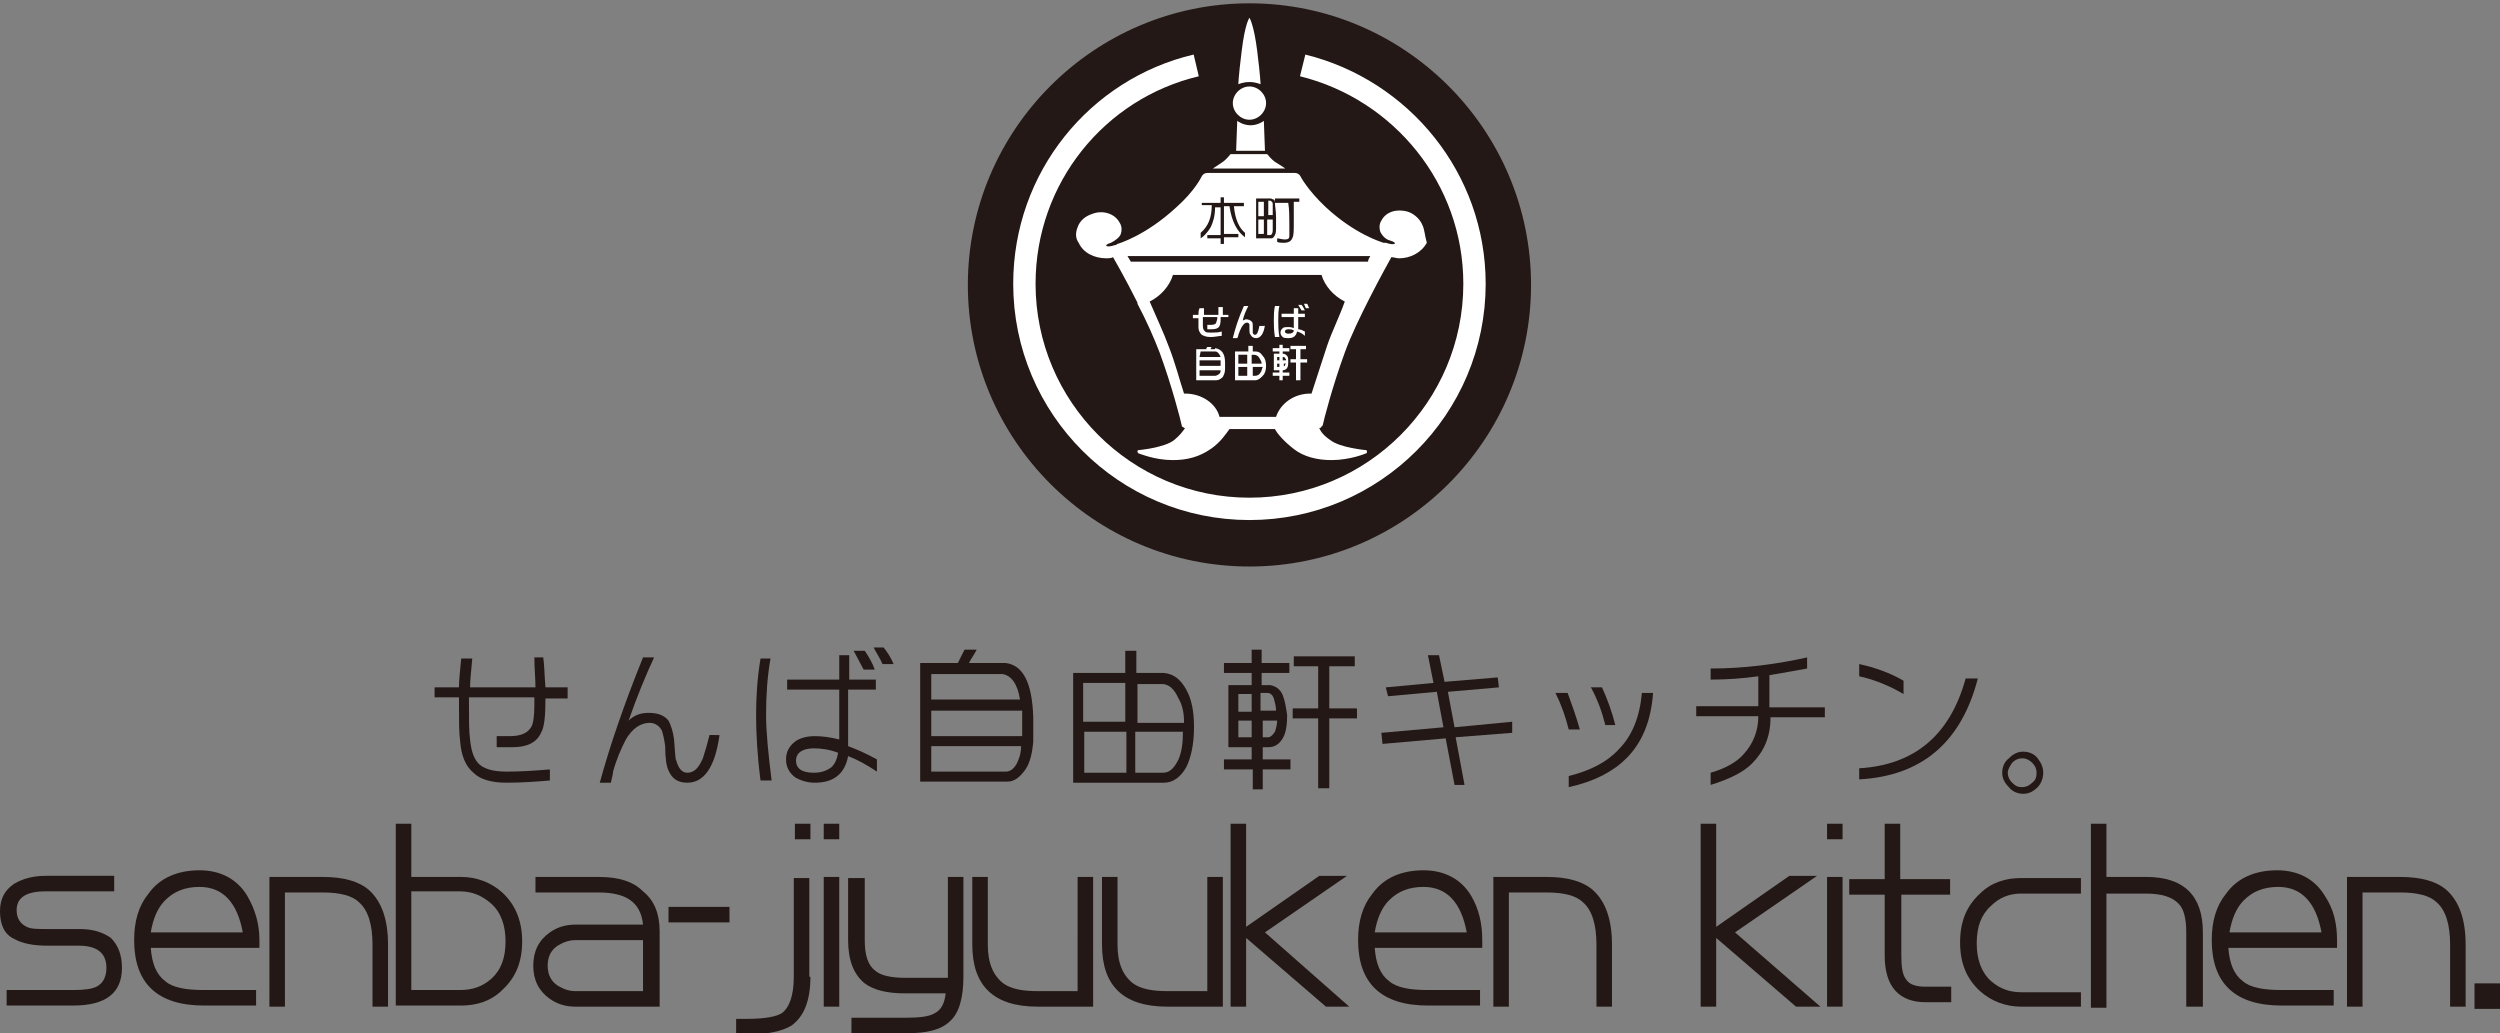 <?xml version="1.0" encoding="utf-8"?>
<!-- Generator: Adobe Illustrator 26.0.0, SVG Export Plug-In . SVG Version: 6.00 Build 0)  -->
<svg version="1.1" id="レイヤー_1" xmlns="http://www.w3.org/2000/svg" xmlns:xlink="http://www.w3.org/1999/xlink" x="0px"
	 y="0px" viewBox="0 0 225.5 93.2" style="enable-background:new 0 0 225.5 93.2;" xml:space="preserve">
<rect x="0" y="0" width="225.5" height="93.2" fill="#808080" stroke="none"/>
<style type="text/css">
	.st0{fill:#231815;}
	.st1{fill:none;stroke:#FFFFFF;stroke-width:2.016;stroke-miterlimit:10;}
	.st2{fill:#FFFFFF;}
</style>
<g>
	<path class="st0" d="M138.1,25.7c0,14-11.4,25.4-25.4,25.4c-14,0-25.4-11.4-25.4-25.4c0-14,11.4-25.4,25.4-25.4
		C126.7,0.3,138.1,11.7,138.1,25.7z"/>
	<path class="st1" d="M117.5,5.9c8.9,2.2,15.5,10.2,15.5,19.7c0,11.2-9.1,20.3-20.3,20.3c-11.2,0-20.3-9.1-20.3-20.3
		c0-9.6,6.6-17.6,15.5-19.7"/>
	<g>
		<path class="st2" d="M114.2,9.3c0,0.8-0.7,1.5-1.5,1.5c-0.8,0-1.5-0.7-1.5-1.5c0-0.8,0.7-1.5,1.5-1.5
			C113.5,7.8,114.2,8.5,114.2,9.3z"/>
		<path class="st2" d="M114.1,13.6l-0.1-2.7c0,0-0.5,0.4-1.2,0.4c-0.7,0-1.2-0.4-1.2-0.4l-0.1,2.7l1.4,0L114.1,13.6z"/>
		<path class="st2" d="M115,14.6c-0.3-0.2-0.7-0.7-0.7-0.7h-3.3c0,0-0.4,0.5-0.7,0.7c-0.3,0.2-0.9,0.6-0.9,0.6h6.5
			C116,15.2,115.3,14.8,115,14.6z"/>
		<path class="st2" d="M113.7,7.6c0,0,0-0.6-0.3-3c-0.3-2.4-0.7-3-0.7-3s-0.4,0.5-0.7,3c-0.3,2.4-0.3,3-0.3,3s0.4-0.2,1-0.2
			C113.3,7.4,113.7,7.6,113.7,7.6z"/>
		<path class="st2" d="M128.3,20.3c-0.2-0.5-0.7-1-1.3-1.2c-1-0.3-2,0-2.4,0.8c-0.2,0.3-0.2,0.7-0.1,1c0.2,0.4,0.5,0.7,0.9,0.8
			c0.7,0.2,0.5,0.5-0.4,0.2c0,0-0.1,0-0.1,0c0,0,0,0,0,0c0,0-0.1,0-0.1,0c0,0,0,0,0,0c-0.3-0.1-2.6-0.8-5.2-3.2
			c-1.7-1.6-2.3-2.8-2.3-2.8c-0.1-0.2-0.3-0.3-0.5-0.3h-7.9c-0.2,0-0.4,0.1-0.5,0.3c0,0-0.6,1.3-2.3,2.8c-2.8,2.6-5.3,3.3-5.3,3.3
			c0,0-0.1,0-0.1,0.1c0,0-0.1,0-0.1,0c-0.9,0.3-1.1,0-0.4-0.2c0.4-0.2,0.8-0.5,0.9-0.8c0.1-0.3,0.1-0.7-0.1-1
			c-0.4-0.8-1.5-1.2-2.5-0.8c-0.6,0.2-1.1,0.6-1.3,1.2c-0.2,0.5-0.2,1,0.1,1.4c0.4,0.9,1.4,1.4,2.5,1.4c0.2,0,0.4,0,0.6-0.1
			c0,0,0,0,0,0c0,0,1.1,1.9,2.2,4.1c0,0,0,0.1,0,0.1c0,0,0,0,0,0c0.8,1.5,1.5,3.1,2,4.4c1.1,3,1.9,6.1,2,6.6l0,0c0,0,0,0,0,0
			c0,0,0,0,0,0c0,0,0,0,0,0c0,0.1,0,0.1,0.1,0.1c0,0,0,0,0,0c0,0,0.1,0.1,0.1,0.1c0,0,0,0,0,0c0,0,0.1,0,0.1,0
			c-0.2,0.3-0.5,0.7-1,1.1c-0.9,0.7-3.2,0.9-3.2,0.9c-0.1,0-0.1,0.1-0.1,0.1c0,0.1,0,0.1,0.1,0.2c0.1,0,1.4,0.6,3.1,0.6l0,0
			c1.3,0,2.4-0.3,3.4-1c0.9-0.6,1.4-1.4,1.7-1.8h4.1c0.2,0.4,0.8,1.1,1.7,1.8c0.9,0.7,2.1,1,3.4,1c1.7,0,3.1-0.6,3.1-0.6
			c0.1,0,0.1-0.1,0.1-0.2c0-0.1-0.1-0.1-0.1-0.1c0,0-2.3-0.2-3.2-0.9c-0.6-0.4-0.9-0.8-1-1.1c0,0,0.1,0,0.1,0c0,0,0,0,0,0
			c0,0,0.1-0.1,0.1-0.1c0,0,0,0,0,0c0,0,0-0.1,0.1-0.1c0,0,0,0,0,0c0,0,0,0,0,0c0,0,0,0,0,0l0,0c0.1-0.5,0.9-3.6,2-6.6
			c1-2.8,3.7-7.7,4.2-8.6c0.2,0,0.5,0.1,0.7,0.1c1,0,2-0.5,2.5-1.4C128.5,21.2,128.5,20.7,128.3,20.3z M123.4,23.6
			c-0.1,0-0.1,0-0.2,0c0,0-0.1,0-0.1,0h-1.3c-0.3,0-0.7,0-1.2,0l-0.7,0h-14.5l-0.7,0c-0.4,0-0.8,0-1.2,0H102
			c-0.1-0.2-0.2-0.3-0.3-0.5h21.9C123.5,23.3,123.4,23.4,123.4,23.6z M119.7,31.2c-0.5,1.5-1,3.1-1.4,4.3c0,0-0.1,0-0.1,0
			c-1.5,0-2.7,0.9-3.1,2.1h-5.1c-0.3-1.2-1.6-2.1-3.1-2.1c0,0-0.1,0-0.1,0c-0.4-1.2-0.8-2.8-1.4-4.3c-0.4-1.1-1.1-2.6-1.7-4
			c1-0.5,1.8-1.4,2.1-2.4h13.4c0.3,1,1.1,1.9,2.1,2.4C120.8,28.6,120.1,30,119.7,31.2z"/>
		<g>
			<path class="st0" d="M108.4,18.3h1.7v-0.5h0.3v0.5h1.8v0.3h-0.9c0.1,1.2,0.5,2,1,2.4v0.4c-0.7-0.5-1.2-1.4-1.4-2.8h-0.5v2.5h1.3
				v0.3h-1.3V22h-0.3v-0.5h-1.2v-0.3h1.2v-2.5h-0.5c0,0.8-0.2,1.4-0.4,1.8c-0.3,0.5-0.6,0.8-0.9,1V21c0.7-0.6,1-1.4,1-2.5h-0.9V18.3
				z"/>
			<path class="st0" d="M114.6,17.9c0.1,0,0.2,0.1,0.3,0.1c0.1,0.1,0.1,0.2,0.1,0.3c0,0.3,0.1,0.7,0.1,1.3c0,0.5,0,0.8,0,1
				c0,0.2,0,0.4-0.1,0.6c-0.1,0.2-0.2,0.3-0.3,0.3h-1.4v-3.6H114.6z M114,18.2h-0.5v1.3h0.5V18.2z M113.5,19.8v1.3h0.5v-1.3H113.5z
				 M114.8,19.5c0-0.4,0-0.7,0-1.1c0-0.2-0.1-0.2-0.2-0.3h-0.2v1.3H114.8z M114.3,21.2h0.3c0.1,0,0.2-0.2,0.2-0.4c0-0.2,0-0.5,0-1
				h-0.5V21.2z M115.2,17.9h2v0.3h-0.5c0,0.4,0,1.1,0,1.9c0,0.6,0,1.1-0.1,1.3c-0.1,0.3-0.3,0.5-0.8,0.5c-0.2,0-0.5,0-0.6-0.1v-0.3
				c0.2,0,0.4,0.1,0.7,0.1c0.3,0,0.4-0.1,0.4-0.3c0-0.1,0-0.5,0-1c0-0.7,0-1.4-0.1-2h-1.2V17.9z"/>
		</g>
		<g>
			<path class="st2" d="M109.6,31.4c0.6,0.1,0.9,0.5,0.9,1.3c0,0.3,0,0.4,0,0.6c0,0.3-0.1,0.5-0.2,0.7c-0.2,0.2-0.4,0.3-0.6,0.3
				h-1.8l0-2.8h0.9c0-0.1,0.1-0.2,0.1-0.2h0.4c-0.1,0.1-0.1,0.2-0.1,0.2H109.6z M108.2,32.2h1.9c-0.1-0.3-0.3-0.5-0.5-0.5h-1.3
				L108.2,32.2z M108.2,33h1.9c0-0.1,0-0.2,0-0.4c0,0,0-0.1,0-0.1h-1.9V33z M108.2,33.9h1.4c0.1,0,0.3-0.1,0.4-0.2
				c0.1-0.1,0.1-0.2,0.1-0.3h-1.9V33.9z"/>
			<path class="st2" d="M112.9,31.7h0.3c0.3,0,0.5,0.1,0.7,0.4c0.2,0.2,0.3,0.5,0.3,0.9c0,0.4-0.1,0.7-0.3,0.9
				c-0.2,0.2-0.4,0.4-0.7,0.4h-1.8v-2.6h1.2v-0.5h0.4V31.7z M112.5,32h-0.8v0.8h0.8V32z M111.7,33.1v0.8h0.8v-0.8H111.7z
				 M113.8,32.8c0-0.2-0.1-0.3-0.2-0.5c-0.1-0.2-0.3-0.3-0.5-0.3h-0.2v0.8H113.8z M112.9,33.9h0.3c0.2,0,0.4-0.1,0.5-0.3
				c0.1-0.1,0.1-0.3,0.2-0.5h-0.9V33.9z"/>
			<path class="st2" d="M114.8,33.6h0.6v-0.2h-0.5v-1.5h0.5v-0.2h-0.6v-0.3h0.6v-0.3h0.3v0.3h0.6v0.3h-0.6v0.2h0
				c0.2,0,0.3,0.1,0.4,0.2c0.1,0.1,0.1,0.3,0.1,0.5c0,0.2,0,0.4-0.1,0.6c-0.1,0.1-0.2,0.2-0.4,0.2v0.2h0.6v0.3h-0.6v0.4h-0.3v-0.4
				h-0.6V33.6z M115.4,32.2h-0.2v0.3h0.2V32.2z M115.2,32.8v0.3h0.2v-0.3H115.2z M116,32.5c0-0.1,0-0.1-0.1-0.2
				c0-0.1-0.1-0.1-0.2-0.1v0.3H116z M115.7,33.1c0.1,0,0.1-0.1,0.2-0.1c0-0.1,0-0.1,0.1-0.2h-0.2V33.1z M116.4,31.2h1.4v0.3h-0.5
				v0.9h0.6v0.3h-0.6v1.6h-0.4v-1.6h-0.5v-0.3h0.5v-0.9h-0.5V31.2z"/>
		</g>
		<g>
			<path class="st2" d="M110.6,28.6h-0.5c0,0.4,0,0.6-0.1,0.8c-0.1,0.2-0.3,0.3-0.7,0.3h-0.4v-0.4h0.4c0.2,0,0.4-0.1,0.4-0.2
				c0-0.1,0.1-0.2,0.1-0.4c0,0,0-0.1,0-0.1h-1.3v0c0,0.4,0,0.6,0,0.8c0,0.3,0.1,0.4,0.2,0.5c0.1,0.1,0.3,0.1,0.5,0.1
				c0.4,0,0.7,0,1-0.1v0.4c-0.3,0-0.6,0.1-1,0.1c-0.4,0-0.6-0.1-0.8-0.2c-0.2-0.2-0.3-0.4-0.3-0.7c0-0.2,0-0.5,0-0.8v0h-0.5v-0.3
				h0.5c0-0.2,0-0.4,0.1-0.6h0.4c0,0.3,0,0.5,0,0.6h1.3c0-0.2,0-0.4,0-0.7h0.4c0,0.1,0,0.4,0,0.7h0.5V28.6z"/>
			<path class="st2" d="M114.1,29.3c-0.1,0.8-0.4,1.2-0.8,1.2c-0.2,0-0.4-0.1-0.5-0.3c-0.1-0.1-0.1-0.3-0.1-0.6c0-0.1,0-0.2,0-0.3
				c0-0.1-0.1-0.2-0.2-0.2c-0.2,0-0.3,0.1-0.5,0.4c-0.1,0.2-0.2,0.4-0.3,0.7c0,0.1,0,0.1-0.1,0.3h-0.4c0.2-0.8,0.5-1.8,1-2.9h0.4
				c-0.2,0.4-0.4,0.8-0.5,1.3c0.1,0,0.2-0.1,0.3-0.1c0.2,0,0.4,0.1,0.5,0.2c0.1,0.1,0.1,0.2,0.1,0.5c0,0.3,0,0.5,0,0.5
				c0,0.1,0.1,0.2,0.2,0.2c0.2,0,0.3-0.3,0.4-0.8H114.1z"/>
			<path class="st2" d="M115.4,30.4H115c-0.1-0.6-0.1-1.1-0.1-1.5c0-0.4,0-0.9,0.1-1.3h0.4c-0.1,0.4-0.1,0.9-0.1,1.3
				C115.3,29.3,115.3,29.8,115.4,30.4z M117.7,29.9v0.4c-0.2-0.2-0.4-0.3-0.7-0.4c-0.1,0.4-0.3,0.6-0.8,0.6c-0.2,0-0.4,0-0.5-0.1
				c-0.1-0.1-0.2-0.2-0.2-0.4c0-0.2,0.1-0.3,0.2-0.4c0.1-0.1,0.3-0.1,0.5-0.1c0.1,0,0.3,0,0.5,0.1v-1h-1.1v-0.3h1.1v-0.5h0.4v0.5
				h0.6v0.3h-0.6v1.1C117.3,29.7,117.5,29.8,117.7,29.9z M116.7,29.8c-0.2-0.1-0.3-0.1-0.5-0.1c-0.2,0-0.3,0.1-0.3,0.2
				s0.1,0.2,0.3,0.2C116.5,30.1,116.7,30,116.7,29.8z M117.7,28h-0.3c-0.1-0.2-0.2-0.3-0.3-0.5h0.3C117.5,27.6,117.6,27.8,117.7,28z
				 M118.1,27.8h-0.3c-0.1-0.1-0.1-0.3-0.2-0.4h0.3C118,27.5,118,27.7,118.1,27.8z"/>
		</g>
	</g>
	<g>
		<path class="st0" d="M11,87.3c0,2.3-1.5,3.4-4.4,3.4H0.6v-1.4h6.1c0.9,0,1.6-0.1,2-0.3c0.6-0.3,0.9-0.9,0.9-1.7c0-1.3-0.8-2-2.5-2
			H4.3c-1.3,0-2.3-0.2-3-0.6C0.4,84.3,0,83.4,0,82.2c0-1.1,0.4-1.9,1.3-2.5c0.7-0.4,1.6-0.7,2.8-0.7h6.2v1.4H4.1
			c-1.8,0-2.6,0.6-2.6,1.7c0,0.7,0.3,1.2,0.9,1.5c0.4,0.2,1,0.2,1.9,0.2h2.9c1.2,0,2.1,0.3,2.8,0.8C10.7,85.3,11,86.2,11,87.3z"/>
		<path class="st0" d="M23.4,84.8v0.7h-9.8c0.1,1.4,0.5,2.4,1.3,3c0.7,0.6,1.9,0.8,3.5,0.8h4.7v1.4h-4.7c-4.2,0-6.3-2-6.3-5.9
			c0-1.7,0.4-3.1,1.3-4.2c1-1.4,2.6-2.1,4.6-2.1c1.9,0,3.4,0.8,4.3,2.3C23,82,23.4,83.3,23.4,84.8z M21.9,84.1
			C21.4,81.4,20.1,80,18,80c-1.3,0-2.3,0.4-3.1,1.2c-0.7,0.7-1.1,1.7-1.3,2.9H21.9z"/>
		<path class="st0" d="M35,90.8h-1.4v-5.6c0-1.8-0.4-3.1-1.2-3.8c-0.6-0.6-1.7-0.9-3.3-0.9h-3.4v10.3h-1.4V79.1h4.8
			c1.9,0,3.3,0.4,4.2,1.2c1.1,1,1.7,2.6,1.7,4.9V90.8z"/>
		<path class="st0" d="M47.1,84.9c0,1.9-0.6,3.3-1.8,4.4c-1,1-2.3,1.4-3.7,1.4h-5.9V74.3h1.4v4.8h4.5c1.4,0,2.7,0.5,3.7,1.4
			C46.5,81.6,47.1,83.1,47.1,84.9z M45.6,84.9c0-1.4-0.4-2.6-1.3-3.4c-0.8-0.7-1.7-1.1-2.8-1.1h-4.4v8.9h4.4c1.1,0,2-0.3,2.8-1
			C45.2,87.5,45.6,86.4,45.6,84.9z"/>
		<path class="st0" d="M59.5,84v6.8h-7.6c-0.8,0-1.6-0.2-2.3-0.7c-1-0.7-1.5-1.7-1.5-3c0-1.3,0.5-2.3,1.5-3c0.7-0.5,1.5-0.7,2.3-0.7
			H58c-0.2-2-1.5-2.9-4-2.9h-5.7v-1.4h5.7c1.8,0,3.1,0.4,4,1.3C59,81.2,59.5,82.4,59.5,84z M58,84.8h-6.1c-0.6,0-1.1,0.2-1.6,0.5
			c-0.6,0.4-0.9,1-0.9,1.8c0,0.8,0.3,1.4,0.9,1.8c0.5,0.3,1,0.5,1.6,0.5H58V84.8z"/>
		<path class="st0" d="M65.8,83.2h-5.5v-1.4h5.5V83.2z"/>
		<path class="st0" d="M73.1,88.1c0,2.2-0.6,3.6-1.7,4.4c-0.8,0.5-2.1,0.8-4,0.8h-1v-1.4h1c1.6,0,2.6-0.2,3.1-0.5
			c0.7-0.5,1.1-1.6,1.1-3.3v-8.9h1.4V88.1z M73.1,75.7h-1.4v-1.4h1.4V75.7z"/>
		<path class="st0" d="M75.7,75.7h-1.4v-1.4h1.4V75.7z M75.7,90.8h-1.4V79.1h1.4V90.8z"/>
		<path class="st0" d="M86.9,88.1c0,1.9-0.4,3.3-1.2,4c-0.8,0.8-2.1,1.1-4,1.1h-4.9v-1.4h4.9c1.2,0,2.1-0.1,2.6-0.4
			c0.6-0.3,0.9-0.9,1-1.8h-3.7c-1.6,0-2.8-0.3-3.6-0.9c-1-0.8-1.5-2.1-1.5-3.9v-5.6H78v5.6c0,1.4,0.3,2.3,1,2.8
			c0.5,0.4,1.4,0.6,2.7,0.6h3.8v-9.1h1.4V88.1z"/>
		<path class="st0" d="M98.6,90.8h-5c-4,0-5.9-1.9-5.9-5.6v-6.1h1.4v6.1c0,1.7,0.5,2.8,1.4,3.5c0.7,0.5,1.7,0.7,3.1,0.7h3.6V79.1
			h1.4V90.8z"/>
		<path class="st0" d="M110.3,90.8h-5c-4,0-5.9-1.9-5.9-5.6v-6.1h1.4v6.1c0,1.7,0.5,2.8,1.4,3.5c0.7,0.5,1.7,0.7,3.1,0.7h3.6V79.1
			h1.4V90.8z"/>
		<path class="st0" d="M121.7,90.8h-2.1l-7.2-6.2v6.2h-1.4V74.3h1.4v9.3l6.6-4.6h2.5l-7.4,5.1L121.7,90.8z"/>
		<path class="st0" d="M133.7,84.8v0.7H124c0.1,1.4,0.5,2.4,1.3,3c0.7,0.6,1.9,0.8,3.5,0.8h4.7v1.4h-4.7c-4.2,0-6.3-2-6.3-5.9
			c0-1.7,0.4-3.1,1.3-4.2c1-1.4,2.6-2.1,4.6-2.1c1.9,0,3.4,0.8,4.3,2.3C133.4,82,133.7,83.3,133.7,84.8z M132.3,84.1
			c-0.5-2.7-1.8-4.1-3.9-4.1c-1.3,0-2.3,0.4-3.1,1.2c-0.7,0.7-1.1,1.7-1.3,2.9H132.3z"/>
		<path class="st0" d="M145.4,90.8h-1.4v-5.6c0-1.8-0.4-3.1-1.2-3.8c-0.6-0.6-1.7-0.9-3.3-0.9h-3.4v10.3h-1.4V79.1h4.8
			c1.9,0,3.3,0.4,4.2,1.2c1.1,1,1.7,2.6,1.7,4.9V90.8z"/>
		<path class="st0" d="M164.2,90.8H162l-7.2-6.2v6.2h-1.4V74.3h1.4v9.3l6.6-4.6h2.5l-7.4,5.1L164.2,90.8z"/>
		<path class="st0" d="M166.2,75.7h-1.4v-1.4h1.4V75.7z M166.2,90.8h-1.4V79.1h1.4V90.8z"/>
		<path class="st0" d="M176,80.7h-4.5v5.5c0,1,0.1,1.7,0.4,2.1c0.3,0.5,0.9,0.7,1.8,0.7h2.3v1.4h-2.3c-2.4,0-3.7-1.4-3.7-4.2v-5.5
			h-3.2v-1.4h3.2v-5h1.4v5h4.5V80.7z"/>
		<path class="st0" d="M187.7,90.8h-5.4c-1.4,0-2.7-0.5-3.7-1.4c-1.2-1.1-1.8-2.5-1.8-4.4c0-1.9,0.6-3.3,1.8-4.4
			c1-1,2.3-1.4,3.7-1.4h5.4v1.4h-5.4c-1.1,0-2,0.4-2.7,1.1c-0.9,0.8-1.3,1.9-1.3,3.4c0,1.4,0.4,2.6,1.3,3.4c0.8,0.7,1.7,1,2.7,1h5.4
			V90.8z"/>
		<path class="st0" d="M198.7,90.8h-1.5v-6.7c0-1.2-0.2-2.1-0.7-2.6c-0.6-0.6-1.5-0.9-3-0.9H190v10.3h-1.4V74.3h1.4v4.8h3.6
			c3.4,0,5.1,1.7,5.1,5V90.8z"/>
		<path class="st0" d="M210.8,84.8v0.7h-9.8c0.1,1.4,0.5,2.4,1.3,3c0.7,0.6,1.9,0.8,3.5,0.8h4.7v1.4h-4.7c-4.2,0-6.3-2-6.3-5.9
			c0-1.7,0.4-3.1,1.3-4.2c1-1.4,2.6-2.1,4.6-2.1c1.9,0,3.4,0.8,4.3,2.3C210.5,82,210.8,83.3,210.8,84.8z M209.4,84.1
			c-0.5-2.7-1.8-4.1-3.9-4.1c-1.3,0-2.3,0.4-3.1,1.2c-0.7,0.7-1.1,1.7-1.3,2.9H209.4z"/>
		<path class="st0" d="M222.5,90.8H221v-5.6c0-1.8-0.4-3.1-1.2-3.8c-0.6-0.6-1.7-0.9-3.3-0.9h-3.4v10.3h-1.4V79.1h4.8
			c1.9,0,3.3,0.4,4.2,1.2c1.1,1,1.7,2.6,1.7,4.9V90.8z"/>
		<path class="st0" d="M225.5,91h-2.3v-2.3h2.3V91z"/>
	</g>
	<g>
		<path class="st0" d="M51.2,63h-2c0,1.6-0.1,2.6-0.4,3.1c-0.4,0.9-1.3,1.3-2.6,1.3h-1.4v-1H46c1,0,1.6-0.3,1.9-0.8
			c0.2-0.3,0.3-1,0.3-2c0-0.3,0-0.5,0-0.7h-5.9c0,0.2,0,0.3,0,0.5c0,1.5,0,2.6,0.1,3.3c0.1,1.1,0.4,1.9,0.9,2.3
			c0.5,0.4,1.3,0.6,2.4,0.6c1.4,0,2.7-0.1,3.9-0.2v1c-1.2,0.1-2.5,0.2-3.9,0.2c-1.4,0-2.4-0.3-3-0.9c-0.7-0.6-1.1-1.5-1.2-2.9
			c-0.1-0.7-0.1-1.8-0.1-3.4c0-0.2,0-0.3,0-0.5h-2.2v-0.9h2.2c0-0.7,0.1-1.5,0.2-2.6h1c-0.1,1.1-0.2,2-0.2,2.6h5.9
			c0-0.8-0.1-1.7-0.1-2.7H49c0.1,0.6,0.1,1.5,0.2,2.7h2V63z"/>
		<path class="st0" d="M64.9,66.3c-0.4,2.9-1.4,4.3-2.9,4.3c-0.9,0-1.4-0.4-1.7-1.1c-0.2-0.4-0.3-1.2-0.3-2.2
			c-0.1-0.7-0.2-1.1-0.3-1.4c-0.2-0.4-0.6-0.7-1.1-0.7c-0.8,0-1.6,0.5-2.2,1.6c-0.4,0.8-0.8,1.7-1.1,2.8c0,0.2-0.1,0.5-0.2,1h-1
			c0.9-3.3,2.2-7.1,3.9-11.3H59c-0.7,1.5-1.5,3.4-2.3,5.7c0.5-0.5,1.1-0.7,1.8-0.7c0.8,0,1.4,0.2,1.8,0.7c0.2,0.4,0.4,0.9,0.5,1.7
			c0.1,1.1,0.1,1.8,0.2,1.9c0.2,0.7,0.5,1.1,1,1.1c0.6,0,1-0.4,1.4-1.3c0.2-0.6,0.4-1.3,0.6-2.1H64.9z"/>
		<path class="st0" d="M69.6,70.4h-1c-0.3-2.3-0.4-4.3-0.4-5.9c0-1.6,0.1-3.3,0.4-5.1h0.9c-0.3,1.7-0.4,3.4-0.4,5.1
			C69.1,66,69.3,68,69.6,70.4z M79.1,68.5v1.1c-0.9-0.6-1.8-1.1-2.6-1.4c-0.3,1.6-1.3,2.4-3,2.4c-0.7,0-1.3-0.2-1.8-0.5
			c-0.5-0.4-0.8-0.9-0.8-1.6c0-0.7,0.3-1.2,0.8-1.6c0.4-0.3,1-0.5,1.8-0.5c0.7,0,1.4,0.1,2.2,0.3v-4.5h-4.7v-0.9h4.7v-2.2h0.9v2.2
			H79v0.9h-2.5V67c0,0.1,0,0.2,0,0.3C77.3,67.6,78.2,68,79.1,68.5z M75.6,67.9c-0.8-0.3-1.5-0.4-2.2-0.4c-1,0-1.6,0.4-1.6,1.1
			c0,0.7,0.5,1.1,1.6,1.1c0.7,0,1.2-0.2,1.6-0.5C75.3,68.9,75.5,68.5,75.6,67.9z M78.9,60.4h-1c-0.3-0.6-0.6-1.1-0.9-1.7H78
			C78.4,59.3,78.7,59.8,78.9,60.4z M80.6,59.9h-1c-0.2-0.5-0.5-0.9-0.8-1.5h0.9C80.1,58.9,80.4,59.4,80.6,59.9z"/>
		<path class="st0" d="M90.7,59.8c1.6,0.2,2.4,1.8,2.5,4.9c0,1,0,1.7,0,2.2c-0.1,1.1-0.3,1.9-0.7,2.5c-0.5,0.7-1,1.1-1.6,1.1H83
			V59.8h3.4c0.2-0.4,0.4-0.8,0.6-1.2h1.1c-0.2,0.4-0.5,0.8-0.7,1.2H90.7z M84,63.1H92c-0.2-1.4-0.8-2.2-1.6-2.3H84V63.1z M84,66.4
			h8.2c0-0.4,0-1,0-1.6c0-0.2,0-0.5,0-0.7H84V66.4z M84,69.6h6.7c0.4,0,0.7-0.2,1-0.7c0.2-0.4,0.4-0.9,0.4-1.6H84V69.6z"/>
		<path class="st0" d="M102.5,60.7h2.5c0.9,0.1,1.5,0.6,2,1.5c0.5,0.9,0.7,2,0.7,3.4c0,1.6-0.3,2.8-0.7,3.6c-0.5,0.9-1.2,1.4-2,1.4
			h-8.2v-9.9h4.7v-2h1V60.7z M101.5,61.6h-3.8v3.5h3.8V61.6z M97.8,66v3.7h3.8V66H97.8z M106.8,65.1c0-0.9-0.2-1.6-0.5-2.1
			c-0.4-0.9-0.9-1.3-1.5-1.3h-2.2v3.5H106.8z M102.5,69.7h2.4c0.6,0,1-0.4,1.4-1.2c0.3-0.7,0.4-1.5,0.4-2.5h-4.3V69.7z"/>
		<path class="st0" d="M110.3,68.5h2.6v-1.1h-2.1v-5.6h2.1v-1.1h-2.5v-0.9h2.5v-1.2h0.9v1.2h2.5v0.9h-2.5v1.1h0.8
			c0.5,0.1,0.9,0.4,1.1,0.9c0.2,0.5,0.3,1.1,0.4,1.8c0,0.9-0.1,1.6-0.4,2.1c-0.3,0.5-0.7,0.8-1.3,0.8h-0.5v1.1h2.5v0.9h-2.5v1.8
			h-0.9v-1.8h-2.6V68.5z M112.9,62.6h-1.2v1.6h1.2V62.6z M111.7,65v1.5h1.2V65H111.7z M115.1,64.1c0-0.4-0.1-0.7-0.2-1.1
			c-0.1-0.3-0.3-0.5-0.6-0.5h-0.6v1.6H115.1z M113.8,66.5h0.6c0.2,0,0.4-0.2,0.6-0.5c0.1-0.3,0.2-0.7,0.2-1h-1.3V66.5z M116.7,59.2
			h5.5v0.9h-2.3v3.8h2.5v0.9h-2.5v6.3h-1v-6.3h-2.3v-0.9h2.3v-3.8h-2.2V59.2z"/>
		<path class="st0" d="M136.4,66.1l-5.1,0.4l0.8,4.3h-0.9l-0.8-4.2l-5.7,0.5l-0.1-1l5.6-0.5l-0.6-3.2l-4.4,0.4L125,62l4.3-0.4
			l-0.5-2.5h1l0.5,2.4l4.8-0.4l0.1,0.9l-4.6,0.4l0.6,3.2l5.2-0.5L136.4,66.1z"/>
		<path class="st0" d="M142.5,65.8h-1c-0.3-1.2-0.7-2.3-1.2-3.3h1.1C141.8,63.6,142.2,64.7,142.5,65.8z M149.1,62.6
			c-0.2,2.5-1,4.4-2.4,5.8c-1.2,1.2-2.9,2.1-5.2,2.6V70c2-0.5,3.5-1.3,4.5-2.4c1.2-1.2,1.9-2.9,2.1-5.1H149.1z M145.7,65.4h-0.9
			c-0.3-1.2-0.7-2.3-1.3-3.4h1C145,63.1,145.4,64.2,145.7,65.4z"/>
		<path class="st0" d="M164.7,64.7h-5c0,1.8-0.6,3.1-1.7,4.2c-0.8,0.8-2.1,1.4-3.7,1.9v-1.1c1.4-0.4,2.4-1,3-1.7
			c0.8-0.9,1.3-2,1.3-3.4h-5.6v-0.9h5.6V61c-1.4,0.2-2.9,0.3-4.3,0.3v-1c3.1,0,6-0.4,8.7-1v1c-1.1,0.2-2.2,0.4-3.4,0.6v2.9h5V64.7z"
			/>
		<path class="st0" d="M178.4,61.2c-1.5,5.8-5.1,8.8-10.7,9.1v-1c5-0.3,8.2-3,9.6-8.1H178.4z M171.7,61.4v1.2
			c-1.2-0.7-2.6-1.3-4-1.6v-1.1C169.1,60.2,170.5,60.7,171.7,61.4z"/>
		<path class="st0" d="M184.3,69.7c0,0.5-0.2,1-0.5,1.3c-0.4,0.4-0.8,0.6-1.3,0.6c-0.5,0-1-0.2-1.3-0.6c-0.4-0.4-0.6-0.8-0.6-1.3
			c0-0.5,0.2-1,0.6-1.3c0.4-0.4,0.8-0.6,1.3-0.6c0.5,0,1,0.2,1.3,0.6C184.1,68.8,184.3,69.2,184.3,69.7z M183.7,69.7
			c0-0.3-0.1-0.6-0.4-0.9c-0.2-0.2-0.5-0.4-0.9-0.4c-0.3,0-0.6,0.1-0.9,0.4c-0.2,0.3-0.4,0.6-0.4,0.9c0,0.3,0.1,0.6,0.4,0.9
			s0.5,0.4,0.9,0.4c0.3,0,0.6-0.1,0.9-0.4C183.6,70.4,183.7,70.1,183.7,69.7z"/>
	</g>
</g>
</svg>
